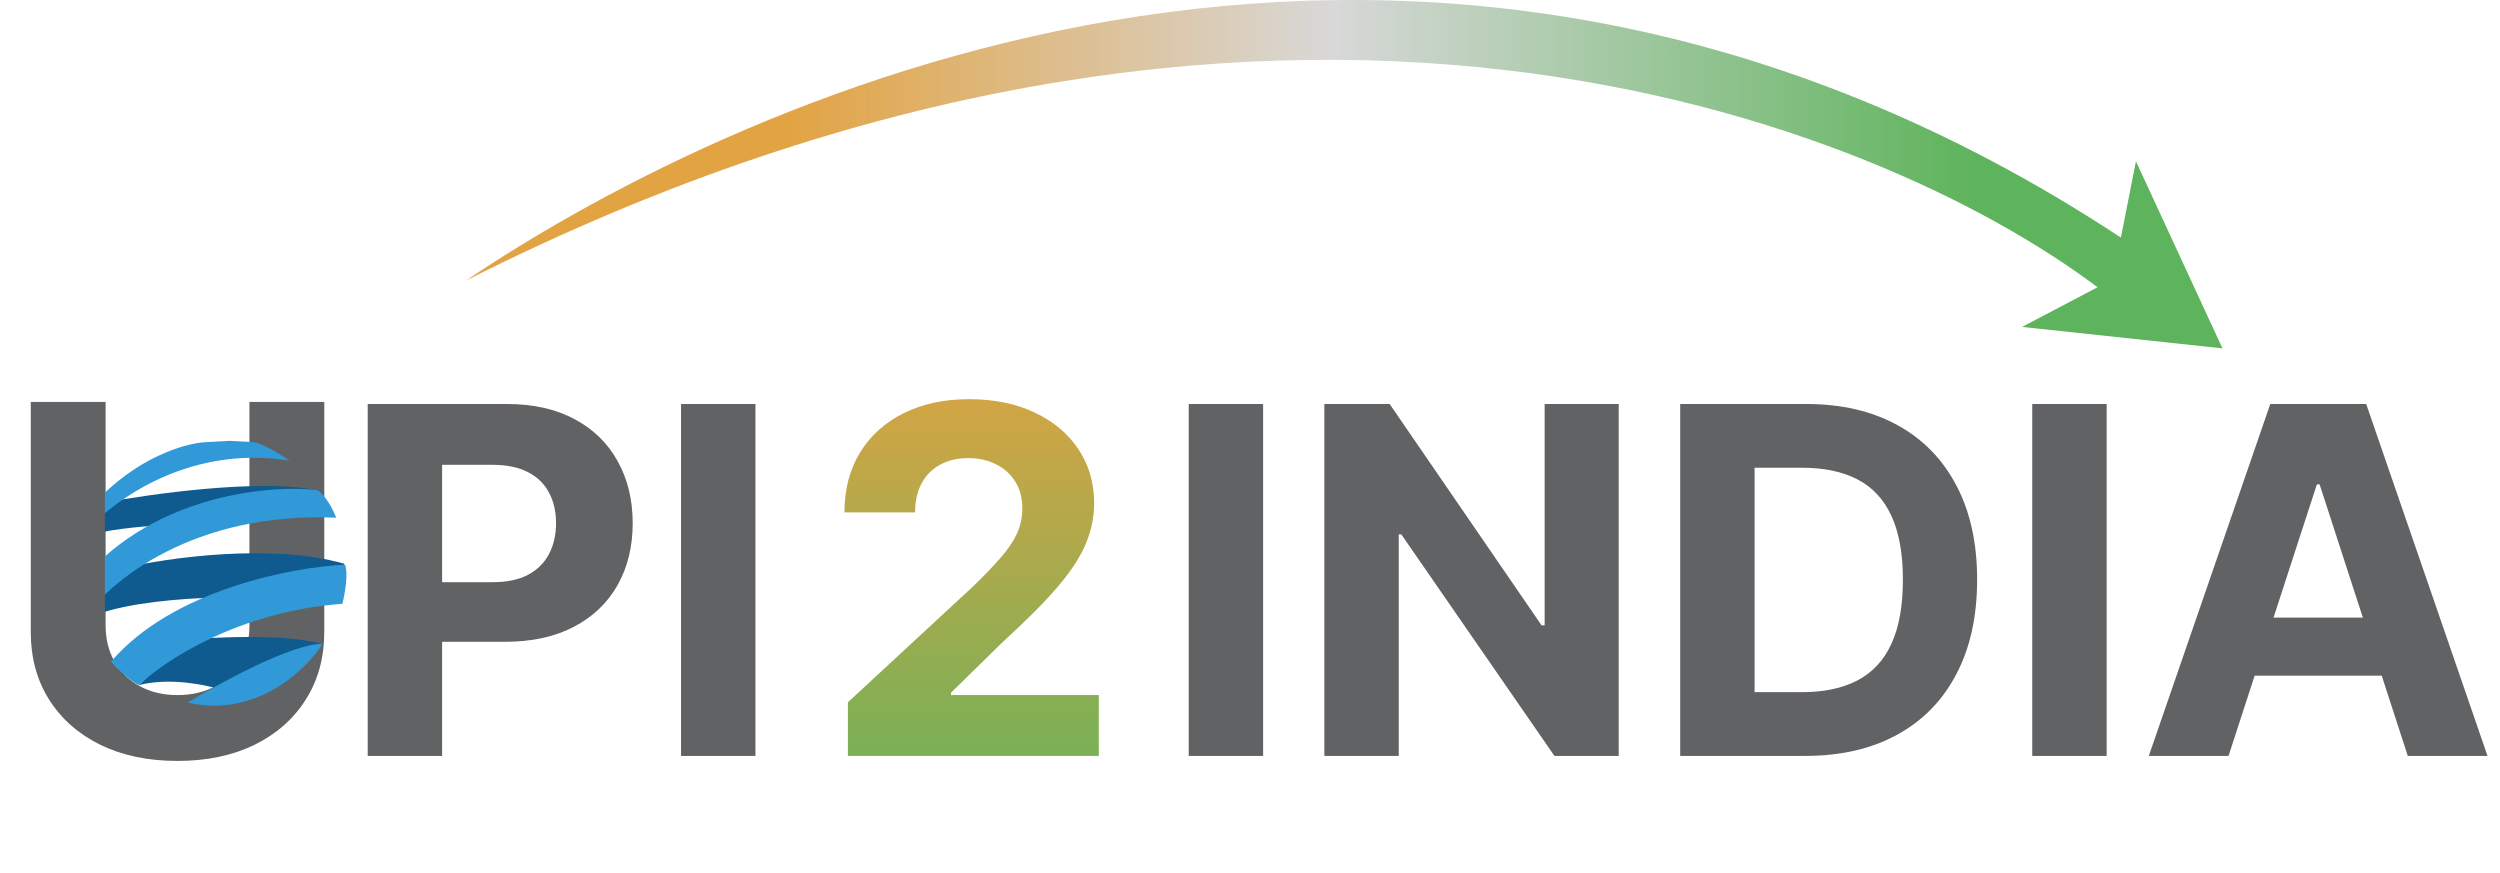 <svg width="1690" height="590" viewBox="0 0 1690 590" fill="none" xmlns="http://www.w3.org/2000/svg">
<path d="M168.612 271.694H219.208V427.103C219.208 444.552 215.04 459.82 206.705 472.907C198.448 485.994 186.88 496.199 172.001 503.522C157.122 510.766 139.79 514.389 120.003 514.389C100.139 514.389 82.768 510.766 67.889 503.522C53.01 496.199 41.442 485.994 33.185 472.907C24.928 459.82 20.799 444.552 20.799 427.103V271.694H71.394V422.779C71.394 431.894 73.381 439.995 77.354 447.084C81.404 454.173 87.091 459.742 94.413 463.793C101.736 467.844 110.266 469.869 120.003 469.869C129.819 469.869 138.349 467.844 145.593 463.793C152.916 459.742 158.563 454.173 162.536 447.084C166.587 439.995 168.612 431.894 168.612 422.779V271.694Z" fill="#616264"/>
<path d="M248.57 511V273.091H342.433C360.477 273.091 375.85 276.537 388.551 283.429C401.252 290.245 410.933 299.732 417.593 311.89C424.33 323.972 427.699 337.912 427.699 353.71C427.699 369.509 424.292 383.449 417.477 395.53C410.661 407.612 400.787 417.021 387.854 423.759C374.998 430.496 359.432 433.865 341.155 433.865H281.329V393.555H333.023C342.704 393.555 350.681 391.89 356.954 388.56C363.304 385.153 368.028 380.467 371.126 374.504C374.301 368.463 375.889 361.532 375.889 353.71C375.889 345.811 374.301 338.918 371.126 333.033C368.028 327.069 363.304 322.461 356.954 319.209C350.603 315.879 342.549 314.214 332.791 314.214H298.87V511H248.57ZM510.671 273.091V511H460.371V273.091H510.671Z" fill="#616264"/>
<path d="M573.176 511V474.756L657.862 396.343C665.064 389.373 671.105 383.1 675.984 377.524C680.94 371.948 684.696 366.489 687.252 361.145C689.808 355.724 691.085 349.877 691.085 343.604C691.085 336.634 689.498 330.632 686.323 325.598C683.147 320.487 678.81 316.576 673.312 313.865C667.813 311.077 661.579 309.683 654.609 309.683C647.329 309.683 640.979 311.155 635.558 314.097C630.137 317.04 625.955 321.261 623.012 326.76C620.069 332.258 618.597 338.802 618.597 346.392H570.853C570.853 330.825 574.377 317.311 581.424 305.85C588.472 294.388 598.346 285.52 611.047 279.247C623.747 272.974 638.384 269.838 654.958 269.838C671.995 269.838 686.826 272.858 699.449 278.899C712.15 284.862 722.024 293.149 729.072 303.759C736.119 314.369 739.643 326.527 739.643 340.235C739.643 349.219 737.862 358.086 734.299 366.837C730.814 375.588 724.58 385.308 715.597 395.995C706.613 406.605 693.951 419.344 677.61 434.214L642.876 468.251V469.877H742.78V511H573.176Z" fill="url(#paint0_linear_29_39)"/>
<path d="M853.87 273.091V511H803.57V273.091H853.87ZM1094.25 273.091V511H1050.8L947.297 361.261H945.555V511H895.255V273.091H939.398L1042.09 422.713H1044.18V273.091H1094.25ZM1220.14 511H1135.81V273.091H1220.84C1244.77 273.091 1265.37 277.853 1282.64 287.379C1299.91 296.827 1313.19 310.419 1322.49 328.154C1331.86 345.888 1336.54 367.108 1336.54 391.813C1336.54 416.595 1331.86 437.892 1322.49 455.705C1313.19 473.517 1299.83 487.186 1282.41 496.711C1265.06 506.237 1244.31 511 1220.14 511ZM1186.11 467.902H1218.05C1232.92 467.902 1245.43 465.269 1255.57 460.003C1265.8 454.659 1273.46 446.411 1278.58 435.259C1283.76 424.03 1286.36 409.548 1286.36 391.813C1286.36 374.233 1283.76 359.867 1278.58 348.715C1273.46 337.563 1265.84 329.354 1255.69 324.088C1245.55 318.822 1233.04 316.188 1218.17 316.188H1186.11V467.902ZM1424.1 273.091V511H1373.8V273.091H1424.1ZM1506.49 511H1452.59L1534.72 273.091H1599.54L1681.56 511H1627.66L1568.06 327.457H1566.2L1506.49 511ZM1503.13 417.486H1630.44V456.75H1503.13V417.486Z" fill="#616264"/>
<path d="M1433.73 160.6C964.586 -148.432 506.32 60.937 314.893 189.7C861.147 -85.876 1271.32 83.819 1417.93 194.187L1366.89 221L1502.39 235.5L1443.89 109L1433.73 160.6Z" fill="url(#paint1_linear_29_39)"/>
<path d="M69.92 339.869L53.885 364.219C61.724 359.467 88.825 356.498 101.396 355.607L207.999 346.996L211.859 330.961C173.85 323.834 101.396 333.93 69.92 339.869Z" fill="#0F5B8F"/>
<path d="M232.942 381.144C183.055 366.891 112.184 377.185 82.985 384.114L56.26 411.73L58.932 417.965C96.466 400.861 180.481 402.524 217.797 405.494L232.942 381.144Z" fill="#0F5B8F"/>
<path d="M218.097 435.485C194.579 428.359 146.732 430.536 125.748 432.516L93.975 463.101C114.404 457.875 138.813 462.903 148.018 465.774L218.097 435.485Z" fill="#0F5B8F"/>
<path d="M171.178 298.891C176.879 299.366 189.984 307.403 195.824 311.362C124.082 299.96 71.108 342.047 53.588 364.516C54.063 356.676 60.121 345.61 63.09 341.057C92.309 308.749 125.943 299.485 139.108 298.891L155.143 298L171.178 298.891Z" fill="#3199D8"/>
<path d="M57.449 417.668C53.41 413.63 51.807 402.128 51.51 396.882C99.258 335.356 179.889 327.496 214.235 331.258C219.937 334.108 225.321 344.917 227.301 349.965C130.616 345.689 73.781 393.319 57.449 417.668Z" fill="#3199D8"/>
<path d="M93.973 463.101C88.272 460.725 78.928 451.619 74.969 447.363C116.541 398.664 197.805 383.322 233.24 381.738C235.616 387.677 233.042 401.832 231.458 408.166C161.617 413.155 110.701 446.868 93.973 463.101Z" fill="#3199D8"/>
<path d="M126.934 474.979C148.512 461.715 196.953 435.188 218.095 435.188C207.01 452.807 173.257 485.431 126.934 474.979Z" fill="#3199D8"/>
<rect x="40.893" y="320" width="30" height="114" fill="#616264"/>
<defs>
<linearGradient id="paint0_linear_29_39" x1="657.393" y1="194" x2="657.393" y2="590" gradientUnits="userSpaceOnUse">
<stop stop-color="#EDA13F"/>
<stop offset="1" stop-color="#5EB45C"/>
</linearGradient>
<linearGradient id="paint1_linear_29_39" x1="273.019" y1="114.329" x2="1503.39" y2="114.329" gradientUnits="userSpaceOnUse">
<stop offset="0.209" stop-color="#E2A342"/>
<stop offset="0.51" stop-color="#D8D8D8"/>
<stop offset="0.864" stop-color="#5EB45C"/>
</linearGradient>
</defs>
</svg>
